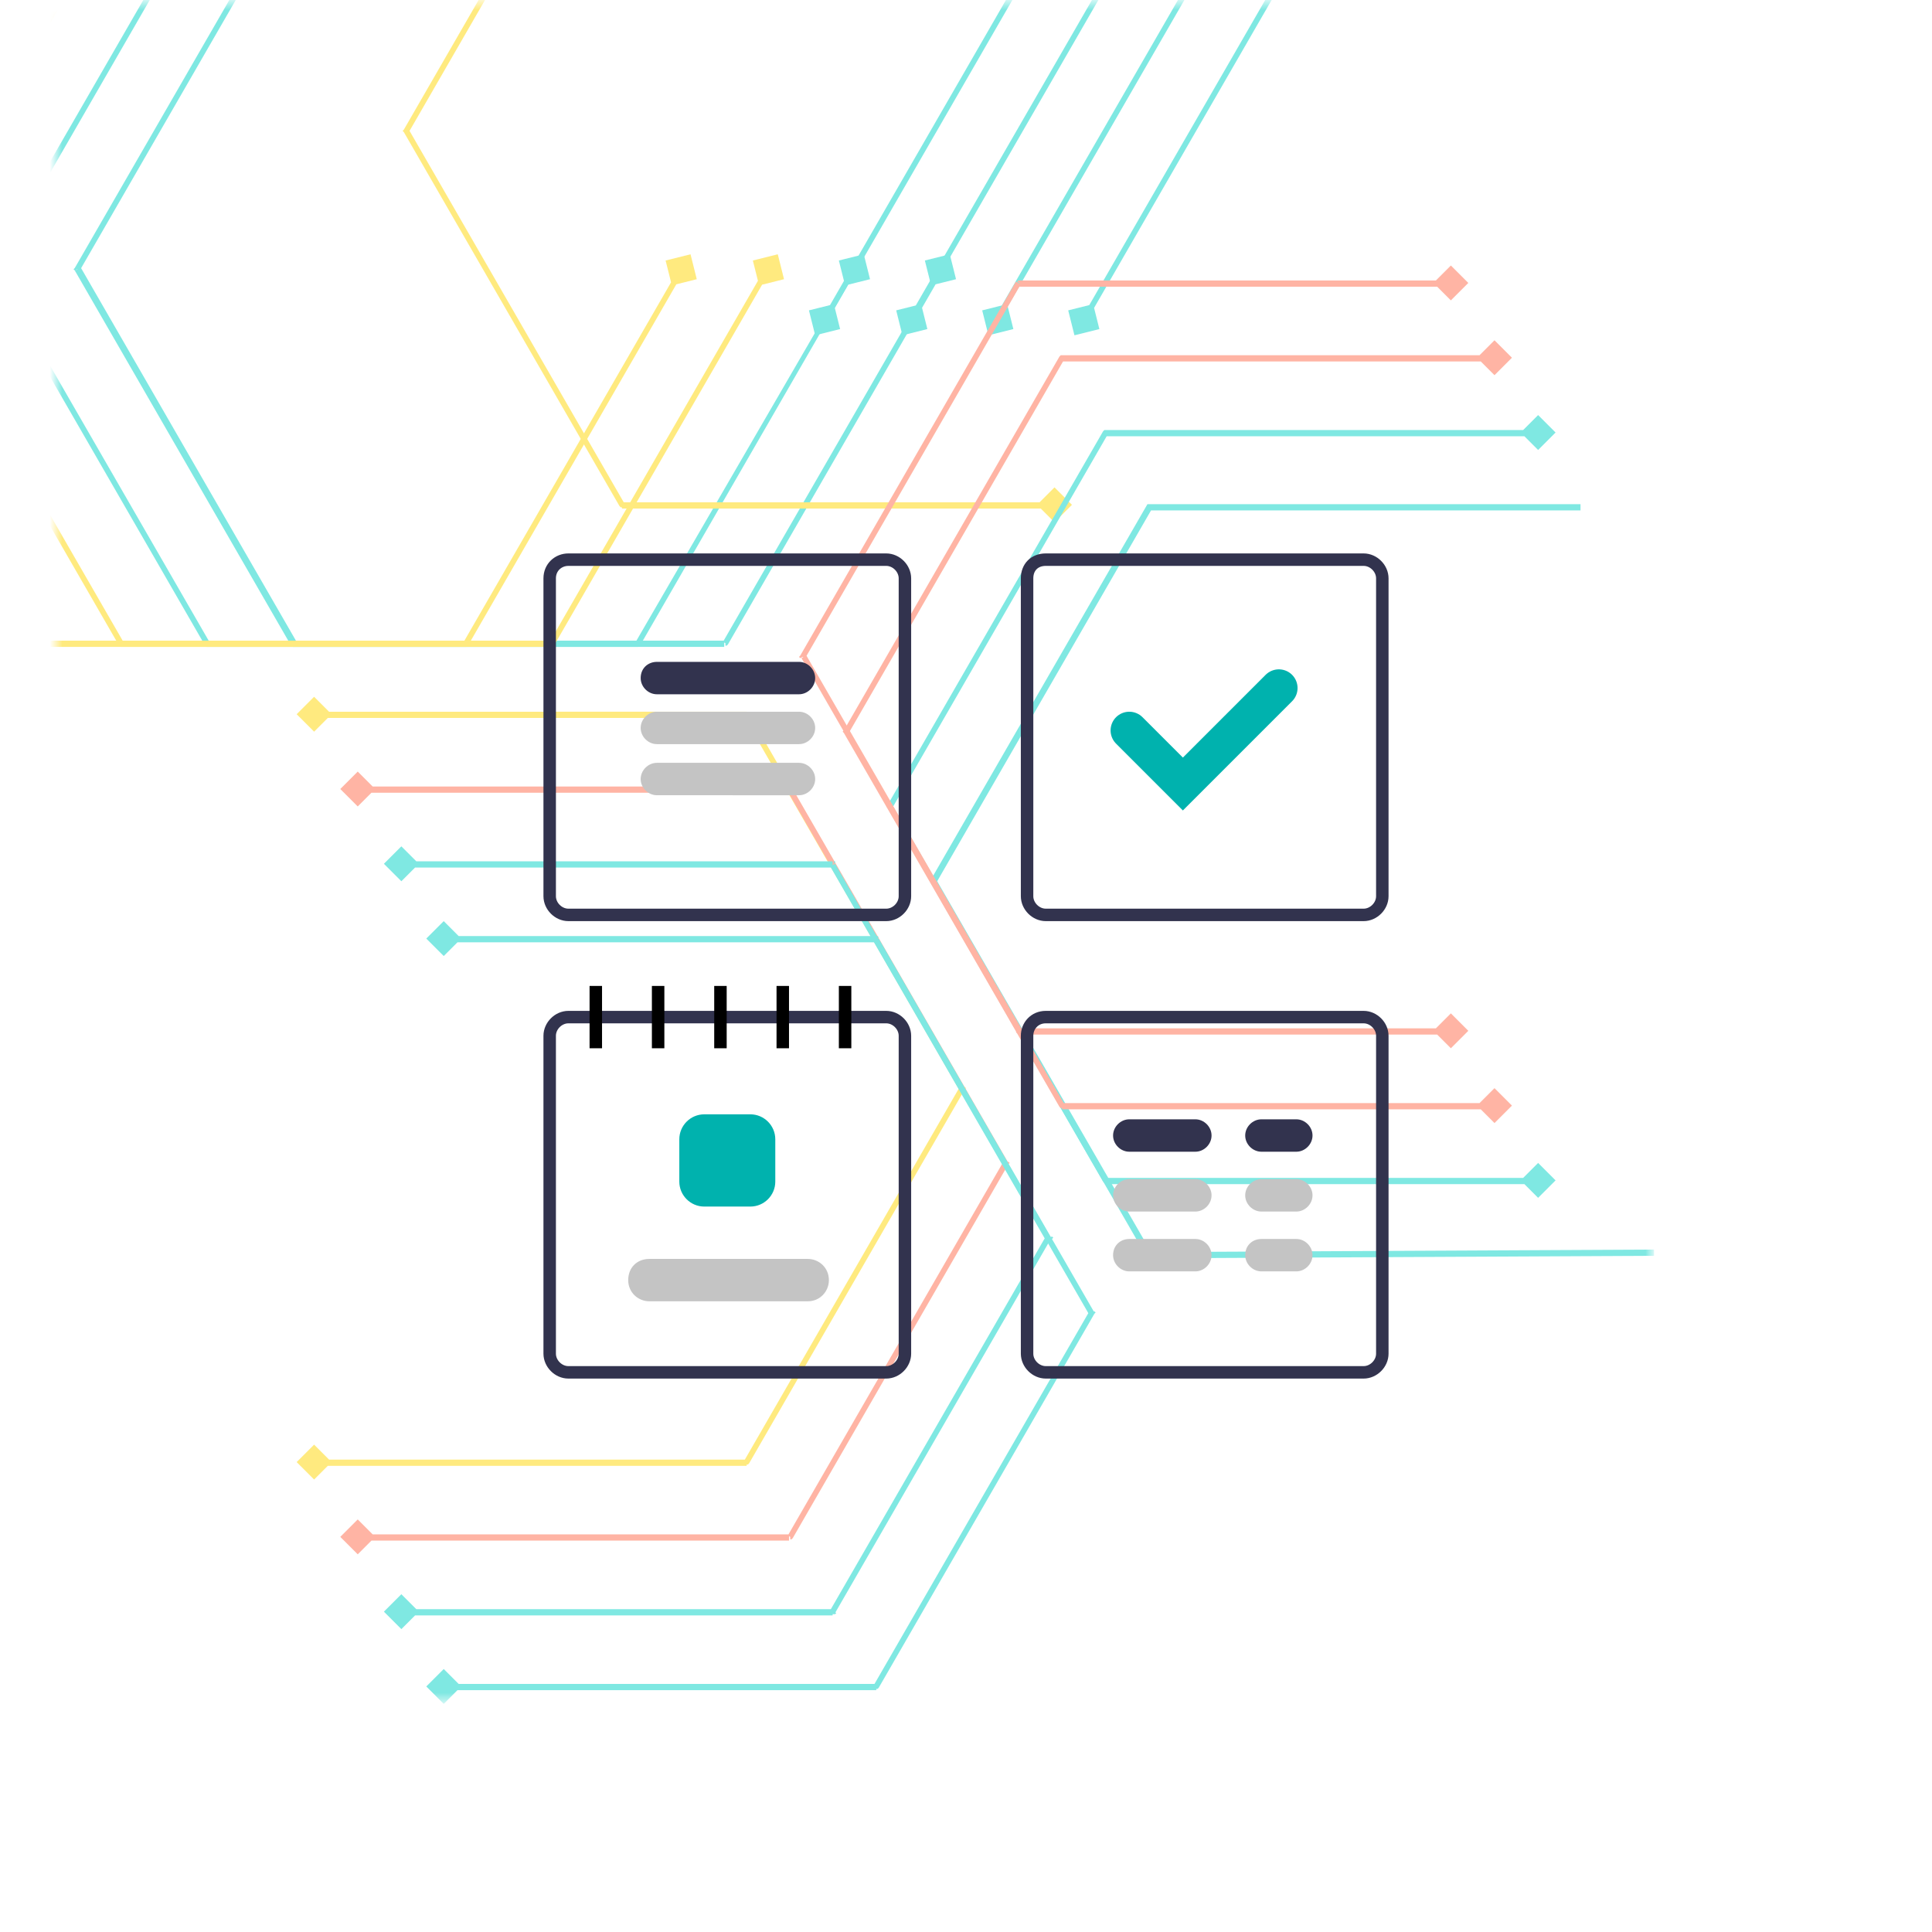 <?xml version="1.0" encoding="utf-8"?>
<svg xmlns="http://www.w3.org/2000/svg" xmlns:xlink="http://www.w3.org/1999/xlink" x="0px" y="0px" viewBox="0 0 155 155" xml:space="preserve">
<g style="opacity:0.5;">
	<defs>
		<filter id="Adobe_OpacityMaskFilter" filterUnits="userSpaceOnUse" x="-67.5" y="-74.7" width="200.1" height="211.5">
			<feColorMatrix  type="matrix" values="1 0 0 0 0  0 1 0 0 0  0 0 1 0 0  0 0 0 1 0"/>
		</filter>
	</defs>
	
		<mask maskUnits="userSpaceOnUse" x="-67.5" y="-74.7" width="200.1" height="211.5" id="mask0_342_14088_00000137830990300302338890000006600015576734154159_">
		<path style="fill:#FFFFFF;filter:url(#Adobe_OpacityMaskFilter);" d="M8.5,0.1h141.7c2.2,0,4,1.8,4,4v142.2c0,2.2-1.8,4-4,4H8.5
			c-2.2,0-4-1.8-4-4V4.1C4.5,1.9,6.2,0.1,8.5,0.1z"/>
	</mask>
	<g style="mask:url(#mask0_342_14088_00000137830990300302338890000006600015576734154159_);">
		<path style="fill:#00D1C5;" d="M83.5-4.4l0.2,0.1l0.1-0.1l-0.1-0.1L83.5-4.4z M65.4,26.9l2-0.5l-0.5-2l-2,0.5L65.4,26.9z
			 M13.5-3.1l2-0.5l-0.5-2l-2,0.5L13.5-3.1z M31.5-34.4v-0.2h-0.1l-0.1,0.1L31.5-34.4z M66.2-34.4l0.2-0.1l-0.1-0.1h-0.1V-34.4z
			 M83.3-4.5l-17.3,30l0.4,0.2l17.3-30L83.3-4.5z M14.4-4.3l17.3-30l-0.4-0.2L14-4.5L14.4-4.3z M31.5-34.1h34.6v-0.5H31.5V-34.1z
			 M65.9-34.3l17.3,30l0.4-0.2l-17.3-30L65.9-34.3z"/>
		<path style="fill:#00D1C5;" d="M6.2,21.6L6,21.5l-0.1,0.1L6,21.7L6.2,21.6z M24.3-9.6l-2,0.5l0.5,2l2-0.5L24.3-9.6z M76.2,20.4
			l-2,0.5l0.5,2l2-0.5L76.2,20.4z M58.2,51.6v0.2h0.1l0.1-0.1L58.2,51.6z M23.5,51.6l-0.2,0.1l0.1,0.1h0.1V51.6z M6.4,21.7l17.3-30
			l-0.4-0.2L6,21.5L6.4,21.7z M75.3,21.5L58,51.5l0.4,0.2l17.3-30L75.3,21.5z M58.2,51.4H23.5v0.5h34.6V51.4z M23.8,51.5l-17.3-30
			L6,21.7l17.3,30L23.8,51.5z"/>
		<path style="fill:#00D1C5;" d="M90.4-4.4l0.2,0.1l0.1-0.1l-0.1-0.1L90.4-4.4z M72.4,26.9l2-0.5l-0.5-2l-2,0.5L72.4,26.9z
			 M20.4-3.1l2-0.5l-0.5-2l-2,0.5L20.4-3.1z M38.4-34.4v-0.2h-0.1l-0.1,0.1L38.4-34.4z M73.1-34.4l0.2-0.1l-0.1-0.1h-0.1V-34.4z
			 M90.2-4.5l-17.3,30l0.4,0.2l17.3-30L90.2-4.5z M21.3-4.3l17.3-30l-0.4-0.2l-17.3,30L21.3-4.3z M38.4-34.1h34.6v-0.5H38.4V-34.1z
			 M72.9-34.3l17.3,30l0.4-0.2l-17.3-30L72.9-34.3z"/>
		<path style="fill:#00D1C5;" d="M-0.7,21.6l-0.2-0.1L-1,21.6l0.1,0.1L-0.7,21.6z M17.3-9.6l-2,0.5l0.5,2l2-0.5L17.3-9.6z
			 M69.3,20.4l-2,0.5l0.5,2l2-0.5L69.3,20.4z M51.3,51.6v0.2h0.1l0.1-0.1L51.3,51.6z M16.6,51.6l-0.2,0.1l0.1,0.1h0.1V51.6z
			 M-0.5,21.7l17.3-30l-0.4-0.2l-17.3,30L-0.5,21.7z M68.4,21.5L51,51.5l0.4,0.2l17.3-30L68.4,21.5z M51.3,51.4H16.6v0.5h34.6V51.4z
			 M16.8,51.5l-17.3-30l-0.4,0.2l17.3,30L16.8,51.5z"/>
		<path style="fill:#00D1C5;" d="M97.3-4.4l0.2,0.1l0.1-0.1l-0.1-0.1L97.3-4.4z M79.3,26.9l2-0.5l-0.5-2l-2,0.5L79.3,26.9z
			 M27.3-3.1l2-0.5l-0.5-2l-2,0.5L27.3-3.1z M45.4-34.4v-0.2h-0.1l-0.1,0.1L45.4-34.4z M80-34.4l0.2-0.1l-0.1-0.1H80V-34.4z
			 M97.1-4.5l-17.3,30l0.4,0.2l17.3-30L97.1-4.5z M28.3-4.3l17.3-30l-0.4-0.2l-17.3,30L28.3-4.3z M45.4-34.1H80v-0.5H45.4V-34.1z
			 M79.8-34.3l17.3,30l0.4-0.2l-17.3-30L79.8-34.3z"/>
		<path style="fill:#FFD600;" d="M-7.6,21.6l-0.2-0.1l-0.1,0.1l0.1,0.1L-7.6,21.6z M10.4-9.6l-2,0.5l0.5,2l2-0.5L10.4-9.6z
			 M62.4,20.4l-2,0.5l0.5,2l2-0.5L62.4,20.4z M44.3,51.6v0.2h0.1l0.1-0.1L44.3,51.6z M9.7,51.6l-0.2,0.1l0.1,0.1h0.1V51.6z
			 M-7.4,21.7l17.3-30L9.5-8.5l-17.3,30L-7.4,21.7z M61.4,21.5l-17.3,30l0.4,0.2l17.3-30L61.4,21.5z M44.3,51.4H9.7v0.5h34.6V51.4z
			 M9.9,51.5l-17.3-30l-0.4,0.2l17.3,30L9.9,51.5z"/>
		<path style="fill:#00D1C5;" d="M104.3-4.4l0.2,0.1l0.1-0.1l-0.1-0.1L104.3-4.4z M86.2,26.9l2-0.5l-0.5-2l-2,0.5L86.2,26.9z
			 M34.3-3.1l2-0.5l-0.5-2l-2,0.5L34.3-3.1z M52.3-34.4v-0.2h-0.1l-0.1,0.1L52.3-34.4z M86.9-34.4l0.2-0.1l-0.1-0.1h-0.1V-34.4z
			 M104.1-4.5l-17.3,30l0.4,0.2l17.3-30L104.1-4.5z M35.2-4.3l17.3-30l-0.4-0.2l-17.3,30L35.2-4.3z M52.3-34.1h34.6v-0.5H52.3V-34.1
			z M86.7-34.3l17.3,30l0.4-0.2l-17.3-30L86.7-34.3z"/>
		<path style="fill:#FFD600;" d="M-14.6,21.6l-0.2-0.1l-0.1,0.1l0.1,0.1L-14.6,21.6z M3.5-9.6l-2,0.5l0.5,2l2-0.5L3.5-9.6z
			 M55.4,20.4l-2,0.5l0.5,2l2-0.5L55.4,20.4z M37.4,51.6v0.2h0.1l0.1-0.1L37.4,51.6z M2.8,51.6l-0.2,0.1l0.1,0.1h0.1V51.6z
			 M-14.4,21.7L3-8.3L2.5-8.5l-17.3,30L-14.4,21.7z M54.5,21.5l-17.3,30l0.4,0.2l17.3-30L54.5,21.5z M37.4,51.4H2.8v0.5h34.6V51.4z
			 M3,51.5l-17.3-30l-0.4,0.2l17.3,30L3,51.5z"/>
		<path style="fill:#FF6A49;" d="M5.5-13.3v0.2h0.1l0.1-0.1L5.5-13.3z M-30.6-13.3l1.4,1.4l1.4-1.4l-1.4-1.4L-30.6-13.3z
			 M-30.6-73.3l1.4,1.4l1.4-1.4l-1.4-1.4L-30.6-73.3z M5.5-73.3l0.2-0.1l-0.1-0.1H5.5V-73.3z M22.9-43.3l0.2,0.1l0.1-0.1l-0.1-0.1
			L22.9-43.3z M5.5-13.5h-34.6v0.5H5.5V-13.5z M-29.1-73H5.5v-0.5h-34.6V-73z M5.3-73.2l17.3,30l0.4-0.2l-17.3-30L5.3-73.2z
			 M22.6-43.4l-17.3,30l0.4,0.2l17.3-30L22.6-43.4z"/>
		<path style="fill:#FF6A49;" d="M9-7.3V-7h0.1l0.1-0.1L9-7.3z M-27.1-7.3l1.4,1.4l1.4-1.4l-1.4-1.4L-27.1-7.3z M-27.1-67.3l1.4,1.4
			l1.4-1.4l-1.4-1.4L-27.1-67.3z M9-67.3l0.2-0.1l-0.1-0.1H9V-67.3z M26.3-37.3l0.2,0.1l0.1-0.1l-0.1-0.1L26.3-37.3z M9-7.5h-34.6
			V-7H9V-7.5z M-25.6-67H9v-0.5h-34.6V-67z M8.8-67.2l17.3,30l0.4-0.2l-17.3-30L8.8-67.2z M26.1-37.4L8.8-7.4l0.4,0.2l17.3-30
			L26.1-37.4z"/>
		<path style="fill:#FFD600;" d="M59.9,117.3v0.2h0.1l0.1-0.1L59.9,117.3z M23.8,117.3l1.4,1.4l1.4-1.4l-1.4-1.4L23.8,117.3z
			 M23.8,57.3l1.4,1.4l1.4-1.4l-1.4-1.4L23.8,57.3z M59.9,57.3l0.2-0.1l-0.1-0.1h-0.1V57.3z M77.2,87.3l0.2,0.1l0.1-0.1l-0.1-0.1
			L77.2,87.3z M59.9,117.1H25.3v0.5h34.6V117.1z M25.3,57.6h34.6v-0.5H25.3V57.6z M59.7,57.5l17.3,30l0.4-0.2l-17.3-30L59.7,57.5z
			 M77,87.2l-17.3,30l0.4,0.2l17.3-30L77,87.2z"/>
		<path style="fill:#FF6A49;" d="M63.4,123.3v0.2h0.1l0.1-0.1L63.4,123.3z M27.3,123.3l1.4,1.4l1.4-1.4l-1.4-1.4L27.3,123.3z
			 M27.3,63.3l1.4,1.4l1.4-1.4l-1.4-1.4L27.3,63.3z M63.4,63.3l0.2-0.1l-0.1-0.1h-0.1V63.3z M80.7,93.3l0.2,0.1l0.1-0.1l-0.1-0.1
			L80.7,93.3z M63.4,123.1H28.7v0.5h34.6V123.1z M28.7,63.6h34.6v-0.5H28.7V63.6z M63.2,63.5l17.3,30l0.4-0.2l-17.3-30L63.2,63.5z
			 M80.5,93.2l-17.3,30l0.4,0.2l17.3-30L80.5,93.2z"/>
		<path style="fill:#00D1C5;" d="M66.8,129.3v0.2H67l0.1-0.1L66.8,129.3z M30.8,129.3l1.4,1.4l1.4-1.4l-1.4-1.4L30.8,129.3z
			 M30.8,69.3l1.4,1.4l1.4-1.4l-1.4-1.4L30.8,69.3z M66.8,69.3l0.2-0.1L67,69.1h-0.1V69.3z M84.2,99.3l0.2,0.1l0.1-0.1l-0.1-0.1
			L84.2,99.3z M66.8,129.1H32.2v0.5h34.6V129.1z M32.2,69.6h34.6v-0.5H32.2V69.6z M66.6,69.5l17.3,30l0.4-0.2l-17.3-30L66.6,69.5z
			 M83.9,99.2l-17.3,30l0.4,0.2l17.3-30L83.9,99.2z"/>
		<path style="fill:#00D1C5;" d="M70.3,135.3v0.2h0.1l0.1-0.1L70.3,135.3z M34.2,135.3l1.4,1.4l1.4-1.4l-1.4-1.4L34.2,135.3z
			 M34.2,75.3l1.4,1.4l1.4-1.4l-1.4-1.4L34.2,75.3z M70.3,75.3l0.2-0.1l-0.1-0.1h-0.1V75.3z M87.6,105.3l0.2,0.1l0.1-0.1l-0.1-0.1
			L87.6,105.3z M70.3,135.1H35.7v0.5h34.6V135.1z M35.7,75.6h34.6v-0.5H35.7V75.6z M70.1,75.5l17.3,30l0.4-0.2l-17.3-30L70.1,75.5z
			 M87.4,105.2l-17.3,30l0.4,0.2l17.3-30L87.4,105.2z"/>
		<path style="fill:#FFD600;" d="M49.9-19.5v-0.2h-0.1l-0.1,0.1L49.9-19.5z M86-19.5l-1.4-1.4l-1.4,1.4l1.4,1.4L86-19.5z M86,40.5
			l-1.4-1.4l-1.4,1.4l1.4,1.4L86,40.5z M49.9,40.5l-0.2,0.1l0.1,0.1h0.1V40.5z M32.6,10.5l-0.2-0.1l-0.1,0.1l0.1,0.1L32.6,10.5z
			 M49.9-19.2l34.6,0v-0.5l-34.6,0V-19.2z M84.6,40.3H49.9v0.5h34.6V40.3z M50.1,40.4l-17.3-30l-0.4,0.2l17.3,30L50.1,40.4z
			 M32.8,10.6l17.3-30l-0.4-0.2l-17.3,30L32.8,10.6z"/>
		<path style="fill:#FF6A49;" d="M-43,43.9v-0.2h-0.1l-0.1,0.1L-43,43.9z M-6.9,43.9l-1.4-1.4l-1.4,1.4l1.4,1.4L-6.9,43.9z
			 M-6.9,103.9l-1.4-1.4l-1.4,1.4l1.4,1.4L-6.9,103.9z M-43,103.9l-0.2,0.1l0.1,0.1h0.1V103.9z M-60.3,73.9l-0.2-0.1l-0.1,0.1
			l0.1,0.1L-60.3,73.9z M-43,44.1h34.6v-0.5H-43V44.1z M-8.3,103.6H-43v0.5h34.6V103.6z M-42.7,103.8l-17.3-30l-0.4,0.2l17.3,30
			L-42.7,103.8z M-60.1,74l17.3-30l-0.4-0.2l-17.3,30L-60.1,74z"/>
		<path style="fill:#00D1C5;" d="M-46.4,37.9v-0.2h-0.1l-0.1,0.1L-46.4,37.9z M-10.3,37.9l-1.4-1.4l-1.4,1.4l1.4,1.4L-10.3,37.9z
			 M-10.3,97.9l-1.4-1.4l-1.4,1.4l1.4,1.4L-10.3,97.9z M-46.4,97.9l-0.2,0.1l0.1,0.1h0.1V97.9z M-63.8,67.9l-0.2-0.1l-0.1,0.1
			L-64,68L-63.8,67.9z M-46.4,38.1h34.6v-0.5h-34.6V38.1z M-11.8,97.6h-34.6v0.5h34.6V97.6z M-46.2,97.8l-17.3-30L-64,68l17.3,30
			L-46.2,97.8z M-63.5,68l17.3-30l-0.4-0.2l-17.3,30L-63.5,68z"/>
		<path style="fill:#00D1C5;" d="M-49.9,31.9v-0.2H-50l-0.1,0.1L-49.9,31.9z M-13.8,31.9l-1.4-1.4l-1.4,1.4l1.4,1.4L-13.8,31.9z
			 M-13.8,91.9l-1.4-1.4l-1.4,1.4l1.4,1.4L-13.8,91.9z M-49.9,91.9l-0.2,0.1l0.1,0.1h0.1V91.9z M-67.2,61.9l-0.2-0.1l-0.1,0.1
			l0.1,0.1L-67.2,61.9z M-49.9,32.1l34.6,0v-0.5l-34.6,0V32.1z M-15.3,91.6h-34.6v0.5h34.6V91.6z M-49.7,91.8l-17.3-30l-0.4,0.2
			l17.3,30L-49.7,91.8z M-67,62l17.3-30l-0.4-0.2l-17.3,30L-67,62z"/>
		<path style="fill:none;stroke:#00D1C5;stroke-width:0.5;" d="M126.8,40.7l-34.6,0l-17.3,30l17.3,30l40.5-0.2"/>
		<path style="fill:#00D1C5;" d="M88.7,34.7v-0.2h-0.1l-0.1,0.1L88.7,34.7z M124.8,34.7l-1.4-1.4l-1.4,1.4l1.4,1.4L124.8,34.7z
			 M124.8,94.7l-1.4-1.4l-1.4,1.4l1.4,1.4L124.8,94.7z M88.7,94.7l-0.2,0.1l0.1,0.1h0.1V94.7z M71.4,64.7l-0.2-0.1l-0.1,0.1l0.1,0.1
			L71.4,64.7z M88.7,35h34.6v-0.5H88.7V35z M123.3,94.5H88.7V95h34.6V94.5z M88.9,94.6l-17.3-30l-0.4,0.2l17.3,30L88.9,94.6z
			 M71.6,64.8l17.3-30l-0.4-0.2l-17.3,30L71.6,64.8z"/>
		<path style="fill:#FF6A49;" d="M85.2,28.7v-0.2h-0.1L85,28.6L85.2,28.7z M121.3,28.7l-1.4-1.4l-1.4,1.4l1.4,1.4L121.3,28.7z
			 M121.3,88.7l-1.4-1.4l-1.4,1.4l1.4,1.4L121.3,88.7z M85.2,88.7L85,88.8l0.1,0.1h0.1V88.7z M67.9,58.7l-0.2-0.1l-0.1,0.1l0.1,0.1
			L67.9,58.7z M85.2,29h34.6v-0.5H85.2V29z M119.9,88.5H85.2V89h34.6V88.5z M85.4,88.6l-17.3-30l-0.4,0.2l17.3,30L85.4,88.6z
			 M68.1,58.8l17.3-30L85,28.6l-17.3,30L68.1,58.8z"/>
		<path style="fill:#FF6A49;" d="M81.8,22.7v-0.2h-0.1l-0.1,0.1L81.8,22.7z M117.8,22.7l-1.4-1.4l-1.4,1.4l1.4,1.4L117.8,22.7z
			 M117.8,82.7l-1.4-1.4l-1.4,1.4l1.4,1.4L117.8,82.7z M81.7,82.7l-0.2,0.1l0.1,0.1h0.1V82.7z M64.4,52.7l-0.2-0.1l-0.1,0.1l0.1,0.1
			L64.4,52.7z M81.8,23h34.6v-0.5H81.8V23z M116.4,82.5H81.7V83h34.6V82.5z M82,82.6l-17.3-30l-0.4,0.2l17.3,30L82,82.6z M64.6,52.8
			l17.3-30l-0.4-0.2l-17.3,30L64.6,52.8z"/>
	</g>
</g>
<path style="fill:none;stroke:#32334E;" d="M45.6,44.9h25.5c0.8,0,1.5,0.7,1.5,1.5v25.5c0,0.8-0.7,1.5-1.5,1.5H45.6
	c-0.8,0-1.5-0.7-1.5-1.5V46.4C44.1,45.5,44.8,44.9,45.6,44.9z"/>
<path style="fill:none;stroke:#32334E;" d="M45.6,81.6h25.5c0.8,0,1.5,0.7,1.5,1.5v25.5c0,0.8-0.7,1.5-1.5,1.5H45.6
	c-0.8,0-1.5-0.7-1.5-1.5V83.1C44.1,82.3,44.8,81.6,45.6,81.6z"/>
<path style="fill:none;stroke:#32334E;" d="M83.9,44.9h25.5c0.8,0,1.5,0.7,1.5,1.5v25.5c0,0.8-0.7,1.5-1.5,1.5H83.9
	c-0.8,0-1.5-0.7-1.5-1.5V46.4C82.4,45.5,83,44.9,83.9,44.9z"/>
<path style="fill:none;stroke:#32334E;" d="M83.9,81.6h25.5c0.8,0,1.5,0.7,1.5,1.5v25.5c0,0.8-0.7,1.5-1.5,1.5H83.9
	c-0.8,0-1.5-0.7-1.5-1.5V83.1C82.4,82.3,83,81.6,83.9,81.6z"/>
<path style="fill:none;stroke:#00B2AE;stroke-width:3;stroke-linecap:round;" d="M90.6,58.6l4.3,4.3l7.7-7.7"/>
<line style="fill:none;stroke:#000000;" x1="47.8" y1="79.1" x2="47.8" y2="84.1"/>
<line style="fill:none;stroke:#000000;" x1="52.8" y1="79.1" x2="52.8" y2="84.1"/>
<line style="fill:none;stroke:#000000;" x1="57.8" y1="79.1" x2="57.8" y2="84.1"/>
<line style="fill:none;stroke:#000000;" x1="62.8" y1="79.1" x2="62.8" y2="84.1"/>
<line style="fill:none;stroke:#000000;" x1="67.8" y1="79.1" x2="67.8" y2="84.1"/>
<path style="fill:#00B2AE;" d="M56.5,89.4h3.7c1.1,0,2,0.9,2,2v3.4c0,1.1-0.9,2-2,2h-3.7c-1.1,0-2-0.9-2-2v-3.4
	C54.5,90.3,55.4,89.4,56.5,89.4z"/>
<path style="fill:#C4C4C4;" d="M52.1,101h12.7c0.9,0,1.7,0.7,1.7,1.7l0,0c0,0.9-0.7,1.7-1.7,1.7H52.1c-0.9,0-1.7-0.7-1.7-1.7l0,0
	C50.4,101.7,51.1,101,52.1,101z"/>
<path style="fill:#32334E;" d="M52.7,53.1h11.4c0.7,0,1.3,0.6,1.3,1.3l0,0c0,0.7-0.6,1.3-1.3,1.3H52.7c-0.7,0-1.3-0.6-1.3-1.3l0,0
	C51.4,53.6,52,53.1,52.7,53.1z"/>
<path style="fill:#32334E;" d="M90.6,89.8h5.3c0.7,0,1.3,0.6,1.3,1.3l0,0c0,0.7-0.6,1.3-1.3,1.3h-5.3c-0.7,0-1.3-0.6-1.3-1.3l0,0
	C89.3,90.4,89.9,89.8,90.6,89.8z"/>
<path style="fill:#32334E;" d="M101.2,89.8h2.8c0.7,0,1.3,0.6,1.3,1.3l0,0c0,0.7-0.6,1.3-1.3,1.3h-2.8c-0.7,0-1.3-0.6-1.3-1.3l0,0
	C99.9,90.4,100.5,89.8,101.2,89.8z"/>
<path style="fill:#C4C4C4;" d="M52.7,57.1h11.4c0.7,0,1.3,0.6,1.3,1.3l0,0c0,0.7-0.6,1.3-1.3,1.3H52.7c-0.7,0-1.3-0.6-1.3-1.3l0,0
	C51.4,57.7,52,57.1,52.7,57.1z"/>
<path style="fill:#C4C4C4;" d="M90.6,94.6h5.3c0.7,0,1.3,0.6,1.3,1.3l0,0c0,0.7-0.6,1.3-1.3,1.3h-5.3c-0.7,0-1.3-0.6-1.3-1.3l0,0
	C89.3,95.2,89.9,94.6,90.6,94.6z"/>
<path style="fill:#C4C4C4;" d="M101.2,94.6h2.8c0.7,0,1.3,0.6,1.3,1.3l0,0c0,0.7-0.6,1.3-1.3,1.3h-2.8c-0.7,0-1.3-0.6-1.3-1.3l0,0
	C99.9,95.2,100.5,94.6,101.2,94.6z"/>
<path style="fill:#C4C4C4;" d="M52.7,61.2h11.4c0.7,0,1.3,0.6,1.3,1.3l0,0c0,0.7-0.6,1.3-1.3,1.3H52.7c-0.7,0-1.3-0.6-1.3-1.3l0,0
	C51.4,61.8,52,61.2,52.7,61.2z"/>
<path style="fill:#C4C4C4;" d="M90.6,99.4h5.3c0.7,0,1.3,0.6,1.3,1.3v0c0,0.7-0.6,1.3-1.3,1.3h-5.3c-0.7,0-1.3-0.6-1.3-1.3v0
	C89.3,99.9,89.9,99.4,90.6,99.4z"/>
<path style="fill:#C4C4C4;" d="M101.2,99.4h2.8c0.7,0,1.3,0.6,1.3,1.3v0c0,0.7-0.6,1.3-1.3,1.3h-2.8c-0.7,0-1.3-0.6-1.3-1.3v0
	C99.9,99.9,100.5,99.4,101.2,99.4z"/>
</svg>
